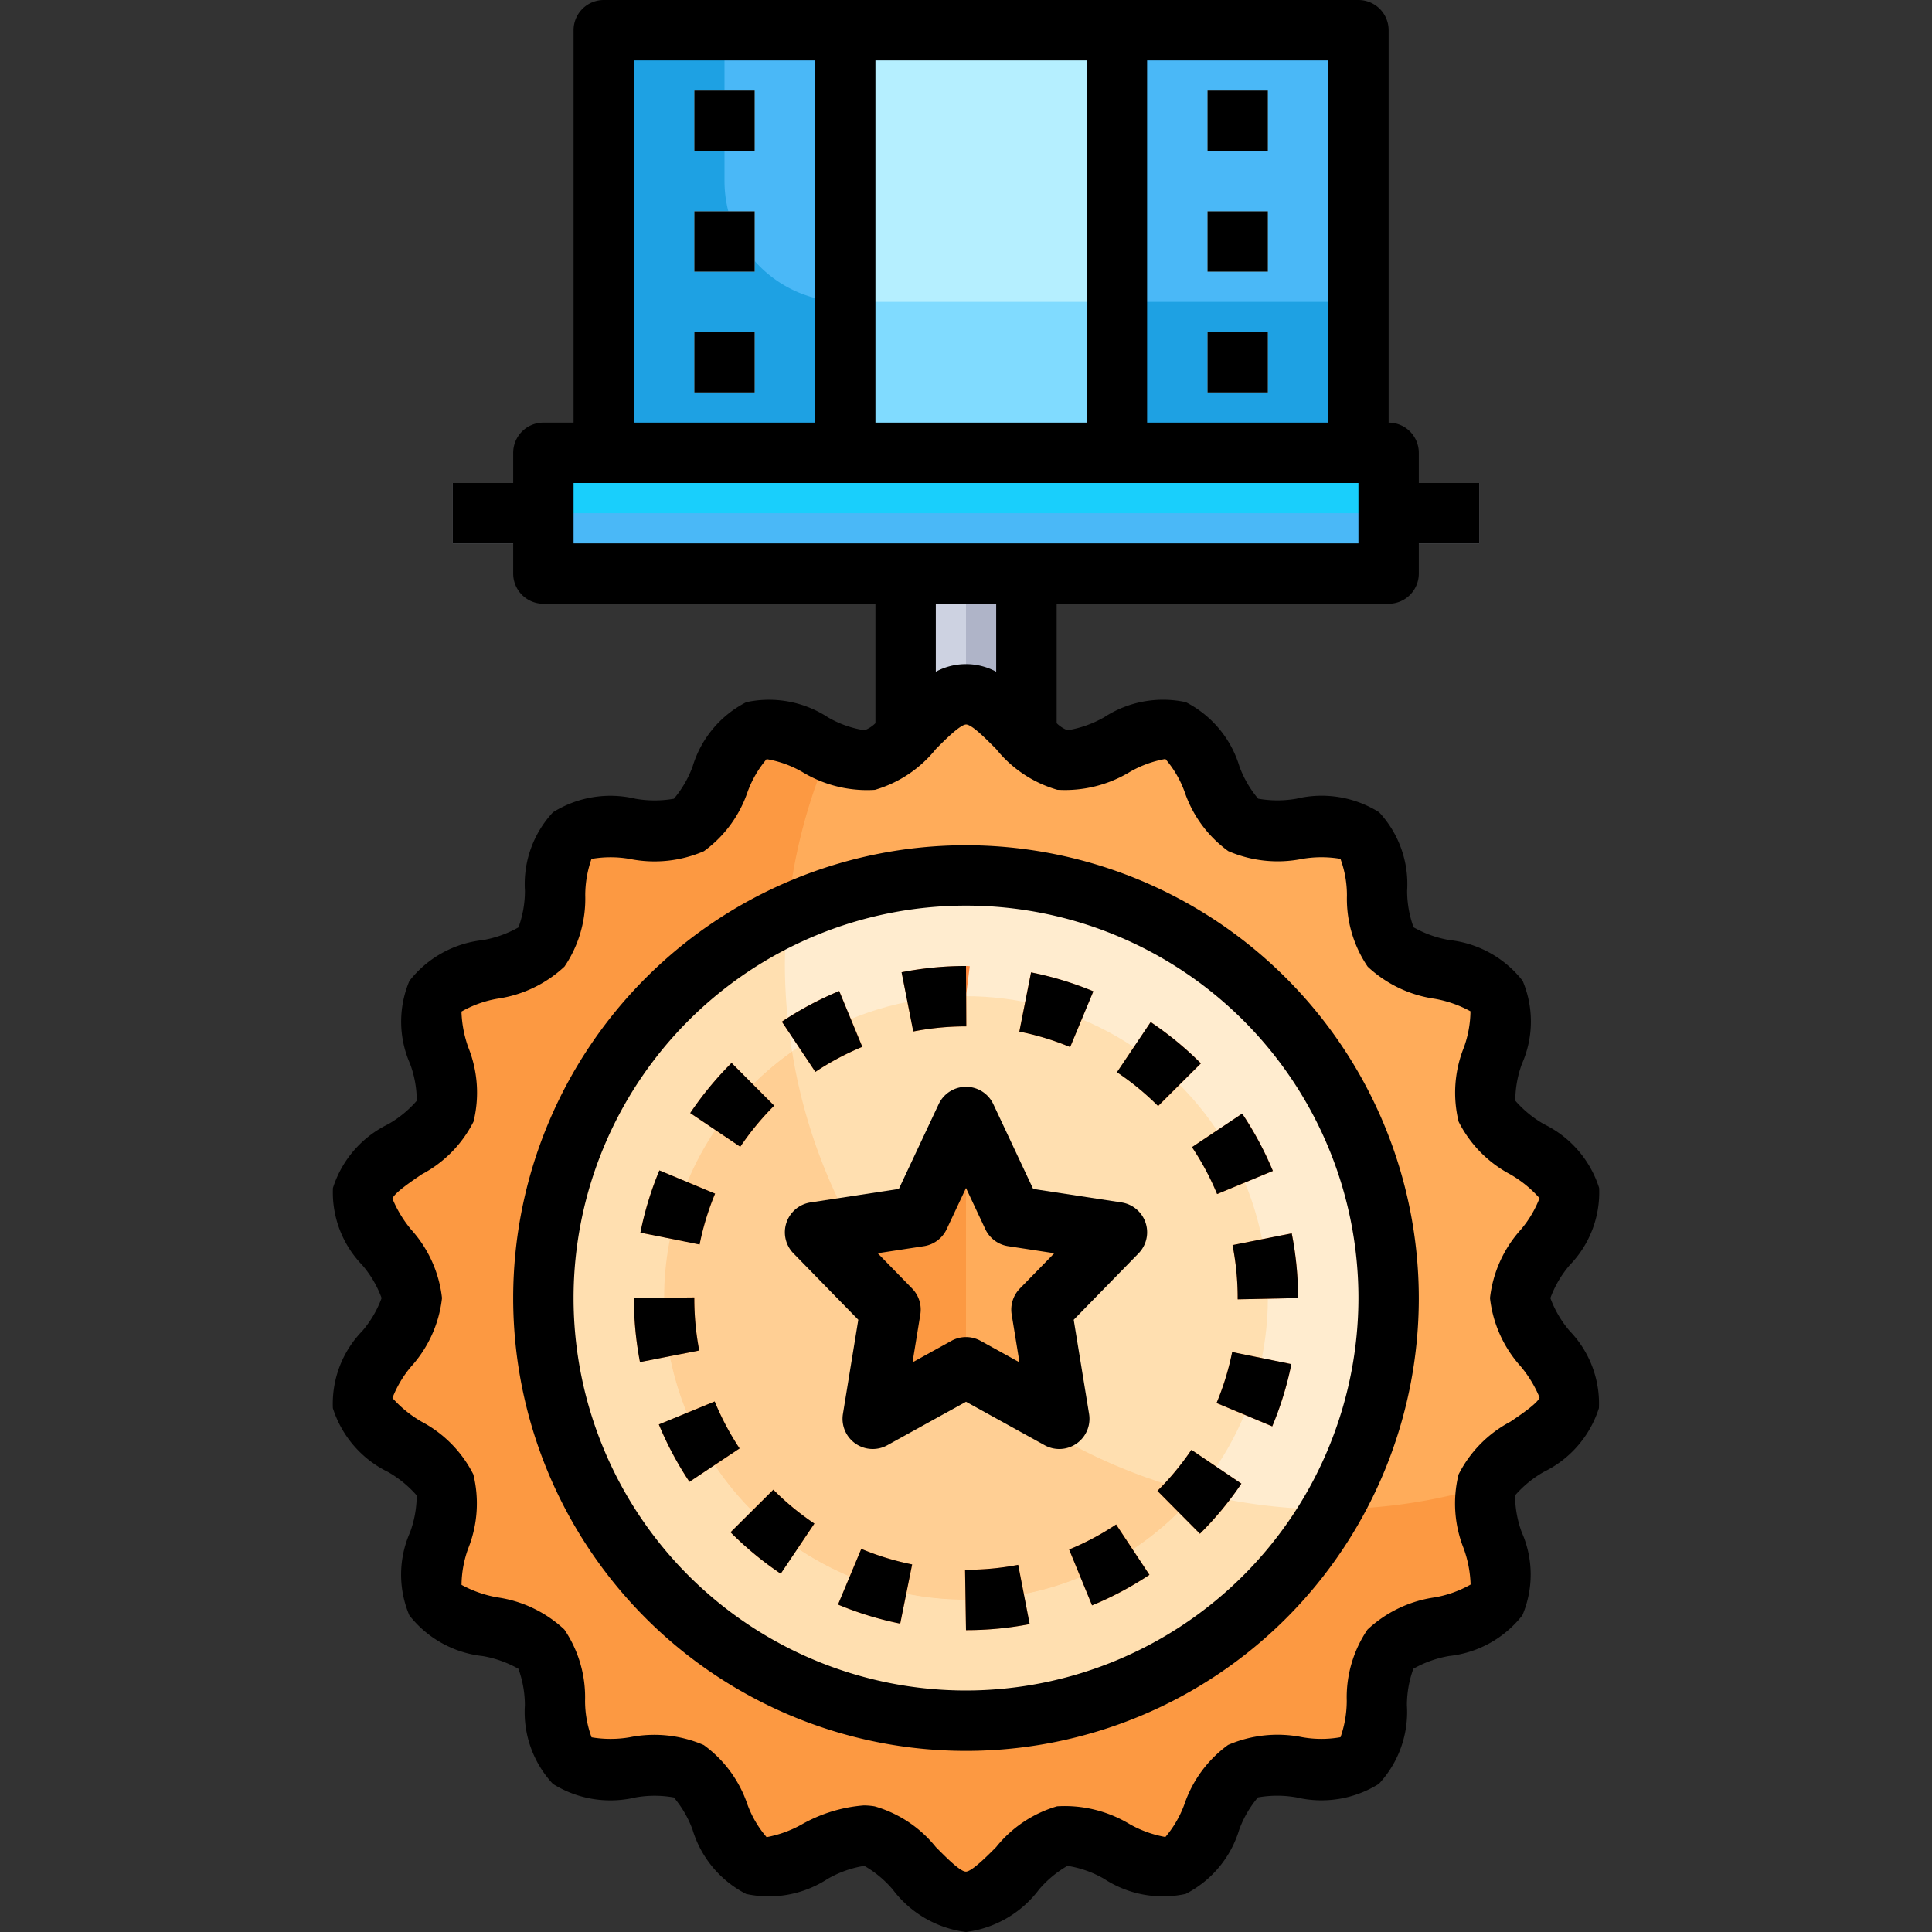 <svg xmlns="http://www.w3.org/2000/svg" viewBox="0 0 64 64"><rect x="0" y="0" width="64" height="64" fill="#333333" stroke="none"/><g id="_04-Medal" data-name="04-Medal"><rect x="30" y="19" width="4" height="7" style="fill:#cdd2e1"/><rect x="32" y="19" width="2" height="7" style="fill:#afb4c8"/><circle cx="32" cy="43" r="14" style="fill:#ffeccf"/><circle cx="32" cy="43" r="10" style="fill:#ffdfb0"/><path d="M51.99,39.53c.19,1.07-1.63,2.34-1.63,3.47s1.82,2.4,1.63,3.47c-.2,1.11-2.35,1.69-2.73,2.72-.39,1.05.87,2.86.32,3.81-.57.96-2.79.78-3.52,1.63s-.15,2.98-1.02,3.69c-.85.71-2.88-.2-3.86.35s-1.17,2.75-2.24,3.13c-1.04.37-2.63-1.17-3.75-.98C34.1,61.01,33.15,63,32,63s-2.1-1.99-3.19-2.18c-1.12-.19-2.71,1.35-3.75.98-1.07-.38-1.27-2.57-2.24-3.13s-3,.36-3.86-.35-.3-2.84-1.02-3.69-2.95-.66-3.51-1.63c-.56-.95.7-2.76.31-3.81-.38-1.03-2.53-1.61-2.73-2.72-.19-1.07,1.63-2.34,1.63-3.47s-1.82-2.4-1.63-3.47c.2-1.11,2.35-1.69,2.73-2.72.39-1.05-.87-2.86-.32-3.81.57-.96,2.79-.78,3.52-1.63s.15-2.98,1.02-3.69c.85-.71,2.88.2,3.86-.35s1.17-2.75,2.24-3.13c1.04-.37,2.63,1.17,3.75.98C29.9,24.99,30.85,23,32,23s2.1,1.99,3.19,2.18c1.12.19,2.71-1.35,3.75-.98,1.07.38,1.27,2.57,2.24,3.13s3-.36,3.86.35.3,2.84,1.02,3.69,2.95.66,3.51,1.63c.56.95-.7,2.76-.31,3.81C49.64,37.84,51.79,38.42,51.99,39.53ZM46,43A14,14,0,1,0,32,57,14,14,0,0,0,46,43Z" style="fill:#ffac5a"/><polygon points="46 15 46 19 18 19 18 15 20 15 28 15 37 15 45 15 46 15" style="fill:#19cffc"/><polygon points="46 17 46 19 18 19 18 17 20 17 28 17 37 17 45 17 46 17" style="fill:#4ab8f7"/><rect x="20" y="1" width="8" height="14" style="fill:#4ab8f7"/><rect x="37" y="1" width="8" height="14" style="fill:#4ab8f7"/><rect x="28" y="1" width="9" height="14" style="fill:#b5efff"/><path d="M39.639,49.446a9.995,9.995,0,1,1-13.4-14.614A18.1,18.1,0,0,1,26,32c0-.565.034-1.123.085-1.675A13.991,13.991,0,1,0,44.114,49.994c-.038,0-.075.006-.114.006A18.011,18.011,0,0,1,39.639,49.446Z" style="fill:#ffdfb0"/><path d="M22,43a10,10,0,0,0,17.639,6.446,17.991,17.991,0,0,1-13.4-14.614A9.982,9.982,0,0,0,22,43Z" style="fill:#ffcf94"/><path d="M44.114,49.994A13.991,13.991,0,1,1,26.085,30.325a17.858,17.858,0,0,1,1.384-5.444c-.85-.373-1.742-.918-2.409-.681-1.07.38-1.27,2.57-2.24,3.13s-3.01-.36-3.86.35c-.87.71-.3,2.84-1.02,3.69s-2.95.67-3.52,1.63c-.55.95.71,2.76.32,3.81-.38,1.03-2.53,1.61-2.73,2.72-.19,1.07,1.63,2.34,1.63,3.47s-1.82,2.4-1.63,3.47c.2,1.11,2.35,1.69,2.73,2.72.39,1.05-.87,2.86-.31,3.81.56.97,2.78.79,3.51,1.63s.16,2.98,1.02,3.69,2.88-.2,3.86.35,1.17,2.75,2.24,3.13c1.04.37,2.63-1.17,3.75-.98C29.9,61.01,30.86,63,32,63s2.1-1.99,3.19-2.18c1.12-.19,2.71,1.35,3.75.98,1.07-.38,1.27-2.57,2.24-3.13s3.01.36,3.86-.35c.87-.71.3-2.84,1.02-3.69s2.95-.67,3.52-1.63c.546-.943-.687-2.731-.325-3.784A17.985,17.985,0,0,1,44.114,49.994Z" style="fill:#fc9942"/><path d="M24,6V1H20V15h8V10h0A4,4,0,0,1,24,6Z" style="fill:#1ea1e3"/><rect x="37" y="10" width="8" height="5" style="fill:#1ea1e3"/><rect x="28" y="10" width="9" height="5" style="fill:#80dbff"/><rect x="15" y="16" width="3" height="2" style="fill:#afb4c8"/><path d="M23.688,39.54l-1.845-.769a10.832,10.832,0,0,0-.629,2.062l1.961.391A8.965,8.965,0,0,1,23.688,39.54Z" style="fill:#ff873c"/><path d="M23,43v-.021L21,43a11.058,11.058,0,0,0,.2,2.121l1.962-.384A9.074,9.074,0,0,1,23,43Z" style="fill:#ff873c"/><path d="M25.646,36.626,24.234,35.21a11,11,0,0,0-1.37,1.662l1.66,1.115A9.07,9.07,0,0,1,25.646,36.626Z" style="fill:#ff873c"/><path d="M24.2,50.757a10.951,10.951,0,0,0,1.661,1.372l1.116-1.659a9,9,0,0,1-1.359-1.123Z" style="fill:#ff873c"/><path d="M23.674,46.425l-1.849.762a11.018,11.018,0,0,0,1.013,1.9L24.5,47.98A8.981,8.981,0,0,1,23.674,46.425Z" style="fill:#ff873c"/><path d="M32,34h.011V32.915l.113-.907A.852.852,0,0,0,32,32a11.088,11.088,0,0,0-2.133.207l.387,1.962A9.073,9.073,0,0,1,32,34Z" style="fill:#ff873c"/><path d="M39.487,38a9.014,9.014,0,0,1,.832,1.555l1.848-.766a11.057,11.057,0,0,0-1.017-1.9Z" style="fill:#ff873c"/><path d="M39.783,35.226a11.114,11.114,0,0,0-1.664-1.369l-1.114,1.662a9.012,9.012,0,0,1,1.363,1.12Z" style="fill:#ff873c"/><path d="M36.218,32.838a10.9,10.9,0,0,0-2.064-.627l-.388,1.962a8.854,8.854,0,0,1,1.685.512Z" style="fill:#ff873c"/><path d="M38.34,49.387l1.41,1.42a11.006,11.006,0,0,0,1.373-1.661l-1.658-1.117A9.006,9.006,0,0,1,38.34,49.387Z" style="fill:#ff873c"/><path d="M27.8,32.829a10.991,10.991,0,0,0-1.9,1.015l1.11,1.664a8.941,8.941,0,0,1,1.556-.83Z" style="fill:#ff873c"/><path d="M40.829,41.244A9.129,9.129,0,0,1,41,43v.042L43,43a11.075,11.075,0,0,0-.209-2.144Z" style="fill:#ff873c"/><path d="M35.417,51.329l.758,1.851a11,11,0,0,0,1.905-1.012L36.974,50.5A8.9,8.9,0,0,1,35.417,51.329Z" style="fill:#ff873c"/><path d="M40.3,46.478l1.844.773a10.976,10.976,0,0,0,.634-2.062l-1.961-.4A8.909,8.909,0,0,1,40.3,46.478Z" style="fill:#ff873c"/><path d="M27.76,53.153a10.888,10.888,0,0,0,2.062.631l.394-1.961a8.936,8.936,0,0,1-1.685-.515Z" style="fill:#ff873c"/><path d="M32,52h-.032L32,54a11.084,11.084,0,0,0,2.109-.2l-.381-1.963A9.133,9.133,0,0,1,32,52Z" style="fill:#ff873c"/><rect x="23" y="3" width="2" height="2" style="fill:#b5efff"/><rect x="23" y="7" width="2" height="2" style="fill:#b5efff"/><rect x="23" y="11" width="2" height="2" style="fill:#b5efff"/><rect x="40" y="3" width="2" height="2" style="fill:#b5efff"/><rect x="40" y="7" width="2" height="2" style="fill:#b5efff"/><rect x="40" y="11" width="2" height="2" style="fill:#b5efff"/><rect x="46" y="16" width="3" height="2" style="fill:#afb4c8"/><polygon points="30.455 40.292 27 40.82 29.5 43.382 28.91 47 32 45.292 32 37 30.455 40.292" style="fill:#fc9942"/><polygon points="37 40.82 33.545 40.292 32 37 32 45.292 35.09 47 34.5 43.382 37 40.82" style="fill:#ffac5a"/><path d="M52,44.093A3.554,3.554,0,0,1,51.358,43,3.569,3.569,0,0,1,52,41.907a3.455,3.455,0,0,0,.973-2.555,3.542,3.542,0,0,0-1.826-2.112,3.678,3.678,0,0,1-.951-.778,3.57,3.57,0,0,1,.22-1.221,3.464,3.464,0,0,0,.024-2.75,3.568,3.568,0,0,0-2.428-1.35,3.673,3.673,0,0,1-1.185-.422,3.542,3.542,0,0,1-.214-1.213,3.488,3.488,0,0,0-.929-2.6,3.581,3.581,0,0,0-2.732-.449,3.64,3.64,0,0,1-1.274,0,3.555,3.555,0,0,1-.619-1.065,3.536,3.536,0,0,0-1.777-2.132,3.57,3.57,0,0,0-2.705.5,3.622,3.622,0,0,1-1.214.431,1.06,1.06,0,0,1-.36-.234V20H46a1,1,0,0,0,1-1V18h2V16H47V15a1,1,0,0,0-1-1V1a1,1,0,0,0-1-1H20a1,1,0,0,0-1,1V14H18a1,1,0,0,0-1,1v1H15v2h2v1a1,1,0,0,0,1,1H29v3.957a1.069,1.069,0,0,1-.36.234,3.439,3.439,0,0,1-1.215-.43,3.57,3.57,0,0,0-2.705-.5,3.535,3.535,0,0,0-1.777,2.133,3.555,3.555,0,0,1-.619,1.065,3.672,3.672,0,0,1-1.275,0,3.581,3.581,0,0,0-2.731.449,3.488,3.488,0,0,0-.929,2.6,3.542,3.542,0,0,1-.214,1.213,3.675,3.675,0,0,1-1.184.422,3.569,3.569,0,0,0-2.429,1.351,3.464,3.464,0,0,0,.024,2.75,3.541,3.541,0,0,1,.22,1.22,3.643,3.643,0,0,1-.951.778,3.542,3.542,0,0,0-1.826,2.112A3.461,3.461,0,0,0,12,41.907,3.554,3.554,0,0,1,12.642,43,3.569,3.569,0,0,1,12,44.093a3.455,3.455,0,0,0-.973,2.555,3.542,3.542,0,0,0,1.826,2.112,3.678,3.678,0,0,1,.951.778,3.57,3.57,0,0,1-.22,1.221,3.464,3.464,0,0,0-.024,2.75,3.568,3.568,0,0,0,2.428,1.35,3.673,3.673,0,0,1,1.185.422,3.542,3.542,0,0,1,.214,1.213,3.488,3.488,0,0,0,.929,2.6,3.593,3.593,0,0,0,2.732.449,3.617,3.617,0,0,1,1.274,0,3.555,3.555,0,0,1,.619,1.065,3.536,3.536,0,0,0,1.777,2.132,3.57,3.57,0,0,0,2.7-.5,3.542,3.542,0,0,1,1.214-.431,3.581,3.581,0,0,1,.943.785A3.593,3.593,0,0,0,32,64a3.593,3.593,0,0,0,2.418-1.406,3.575,3.575,0,0,1,.942-.785,3.479,3.479,0,0,1,1.215.43,3.562,3.562,0,0,0,2.7.5,3.535,3.535,0,0,0,1.777-2.133,3.555,3.555,0,0,1,.619-1.065,3.67,3.67,0,0,1,1.275,0,3.587,3.587,0,0,0,2.731-.449,3.488,3.488,0,0,0,.929-2.6,3.542,3.542,0,0,1,.214-1.213,3.675,3.675,0,0,1,1.184-.422,3.565,3.565,0,0,0,2.428-1.351,3.46,3.46,0,0,0-.023-2.75,3.541,3.541,0,0,1-.22-1.22,3.643,3.643,0,0,1,.951-.778,3.542,3.542,0,0,0,1.826-2.112A3.461,3.461,0,0,0,52,44.093ZM44,14H38V2h6ZM29,14V2h7V14ZM21,2h6V14H21ZM19,16H45v2H19Zm14,4v2.252a2.11,2.11,0,0,0-2,0V20ZM50.027,47.1a4.024,4.024,0,0,0-1.71,1.743,4.02,4.02,0,0,0,.172,2.458,3.862,3.862,0,0,1,.227,1.189,3.677,3.677,0,0,1-1.2.427A4.1,4.1,0,0,0,45.3,53.982a4,4,0,0,0-.687,2.357,3.653,3.653,0,0,1-.207,1.208,3.621,3.621,0,0,1-1.266,0,4.141,4.141,0,0,0-2.458.256,4.023,4.023,0,0,0-1.448,1.969,3.55,3.55,0,0,1-.629,1.081,3.714,3.714,0,0,1-1.178-.423,4.165,4.165,0,0,0-2.41-.594A4.033,4.033,0,0,0,33,61.185c-.26.263-.8.809-1,.815s-.717-.532-1-.814a4.027,4.027,0,0,0-2.024-1.348,2.131,2.131,0,0,0-.372-.031,4.945,4.945,0,0,0-2.037.625,3.793,3.793,0,0,1-1.172.426,3.477,3.477,0,0,1-.635-1.083,4.018,4.018,0,0,0-1.448-1.969,4.135,4.135,0,0,0-2.457-.256,3.781,3.781,0,0,1-1.259,0,3.5,3.5,0,0,1-.215-1.214,4,4,0,0,0-.687-2.357,4.1,4.1,0,0,0-2.218-1.064,3.854,3.854,0,0,1-1.187-.415,3.617,3.617,0,0,1,.219-1.2,4.024,4.024,0,0,0,.172-2.459A4.027,4.027,0,0,0,13.974,47.1,3.883,3.883,0,0,1,13,46.311a3.63,3.63,0,0,1,.619-1.041A4.054,4.054,0,0,0,14.642,43a4.049,4.049,0,0,0-1.023-2.27A3.978,3.978,0,0,1,13,39.707c.061-.191.656-.592.976-.808a4.024,4.024,0,0,0,1.71-1.743,4.02,4.02,0,0,0-.172-2.458,3.862,3.862,0,0,1-.227-1.189,3.677,3.677,0,0,1,1.195-.427A4.1,4.1,0,0,0,18.7,32.018a4,4,0,0,0,.687-2.357,3.653,3.653,0,0,1,.207-1.208,3.673,3.673,0,0,1,1.266,0,4.126,4.126,0,0,0,2.458-.256,4.023,4.023,0,0,0,1.448-1.969,3.55,3.55,0,0,1,.629-1.081,3.54,3.54,0,0,1,1.178.423,4.129,4.129,0,0,0,2.41.594A4.033,4.033,0,0,0,31,24.815c.26-.263.8-.809,1-.815s.717.532,1,.814a4.027,4.027,0,0,0,2.024,1.348,4.143,4.143,0,0,0,2.409-.594,3.61,3.61,0,0,1,1.172-.426,3.477,3.477,0,0,1,.635,1.083,4.018,4.018,0,0,0,1.448,1.969,4.12,4.12,0,0,0,2.457.256,3.781,3.781,0,0,1,1.259,0,3.5,3.5,0,0,1,.215,1.214,4,4,0,0,0,.687,2.357,4.1,4.1,0,0,0,2.218,1.064,3.854,3.854,0,0,1,1.187.415,3.617,3.617,0,0,1-.219,1.2,4.024,4.024,0,0,0-.172,2.459A4.027,4.027,0,0,0,50.026,38.9a3.883,3.883,0,0,1,.973.791,3.63,3.63,0,0,1-.619,1.041A4.054,4.054,0,0,0,49.358,43a4.049,4.049,0,0,0,1.023,2.27A3.978,3.978,0,0,1,51,46.293C50.942,46.484,50.347,46.885,50.027,47.1Z"/><path d="M32,28A15,15,0,1,0,47,43,15.017,15.017,0,0,0,32,28Zm0,28A13,13,0,1,1,45,43,13.015,13.015,0,0,1,32,56Z"/><path d="M39.781,35.226a11,11,0,0,0-1.664-1.369L37,35.519a9.062,9.062,0,0,1,1.363,1.12Z"/><path d="M36.219,32.838a10.9,10.9,0,0,0-2.064-.627l-.388,1.962a8.845,8.845,0,0,1,1.684.512Z"/><path d="M32,34h.01L32,32a11.027,11.027,0,0,0-2.134.207l.387,1.962A9.084,9.084,0,0,1,32,34Z"/><path d="M41,43v.042L43,43a10.983,10.983,0,0,0-.21-2.144l-1.961.389A9.1,9.1,0,0,1,41,43Z"/><path d="M38.341,49.387l1.408,1.42a11.016,11.016,0,0,0,1.374-1.66l-1.656-1.12A9.11,9.11,0,0,1,38.341,49.387Z"/><path d="M35.416,51.329l.76,1.851a11,11,0,0,0,1.9-1.012L36.973,50.5A9,9,0,0,1,35.416,51.329Z"/><path d="M40.3,46.477l1.845.773a10.888,10.888,0,0,0,.633-2.062l-1.961-.4A8.926,8.926,0,0,1,40.3,46.477Z"/><path d="M28.565,34.678,27.8,32.829a11.139,11.139,0,0,0-1.9,1.015l1.11,1.664A9,9,0,0,1,28.565,34.678Z"/><path d="M25.646,36.626,24.234,35.21a11.129,11.129,0,0,0-1.37,1.661l1.658,1.117A9.226,9.226,0,0,1,25.646,36.626Z"/><path d="M27.76,53.153a10.952,10.952,0,0,0,2.061.631l.395-1.961a8.936,8.936,0,0,1-1.685-.515Z"/><path d="M24.2,50.758a11.061,11.061,0,0,0,1.663,1.373l1.115-1.661a8.992,8.992,0,0,1-1.36-1.122Z"/><path d="M32,52h-.031L32,54a11.028,11.028,0,0,0,2.109-.2l-.38-1.963A9.1,9.1,0,0,1,32,52Z"/><path d="M23.675,46.425l-1.85.762a11.032,11.032,0,0,0,1.014,1.9L24.5,47.981A9,9,0,0,1,23.675,46.425Z"/><path d="M23.688,39.541l-1.845-.77a10.888,10.888,0,0,0-.629,2.062l1.961.393A8.936,8.936,0,0,1,23.688,39.541Z"/><path d="M23,43v-.021L21,43a11.026,11.026,0,0,0,.2,2.121l1.963-.384A9.131,9.131,0,0,1,23,43Z"/><path d="M39.486,38a8.942,8.942,0,0,1,.832,1.555l1.848-.766a10.966,10.966,0,0,0-1.018-1.9Z"/><rect x="23" y="3" width="2" height="2"/><rect x="23" y="7" width="2" height="2"/><rect x="23" y="11" width="2" height="2"/><rect x="40" y="3" width="2" height="2"/><rect x="40" y="7" width="2" height="2"/><rect x="40" y="11" width="2" height="2"/><path d="M36.077,46.839l-.509-3.12,2.148-2.2a1,1,0,0,0-.565-1.687l-2.927-.447-1.319-2.809a1,1,0,0,0-1.81,0l-1.319,2.809-2.927.447a1,1,0,0,0-.565,1.687l2.148,2.2-.509,3.12a1,1,0,0,0,1.471,1.036L32,46.435l2.606,1.44a1,1,0,0,0,1.471-1.036Zm-2.293-4.155a1,1,0,0,0-.271.859l.258,1.586-1.288-.712a1,1,0,0,0-.966,0l-1.288.712.258-1.586a1,1,0,0,0-.271-.859l-1.141-1.169,1.531-.234a1,1,0,0,0,.754-.564L32,39.354l.64,1.363a1,1,0,0,0,.754.564l1.531.234Z"/></g></svg>